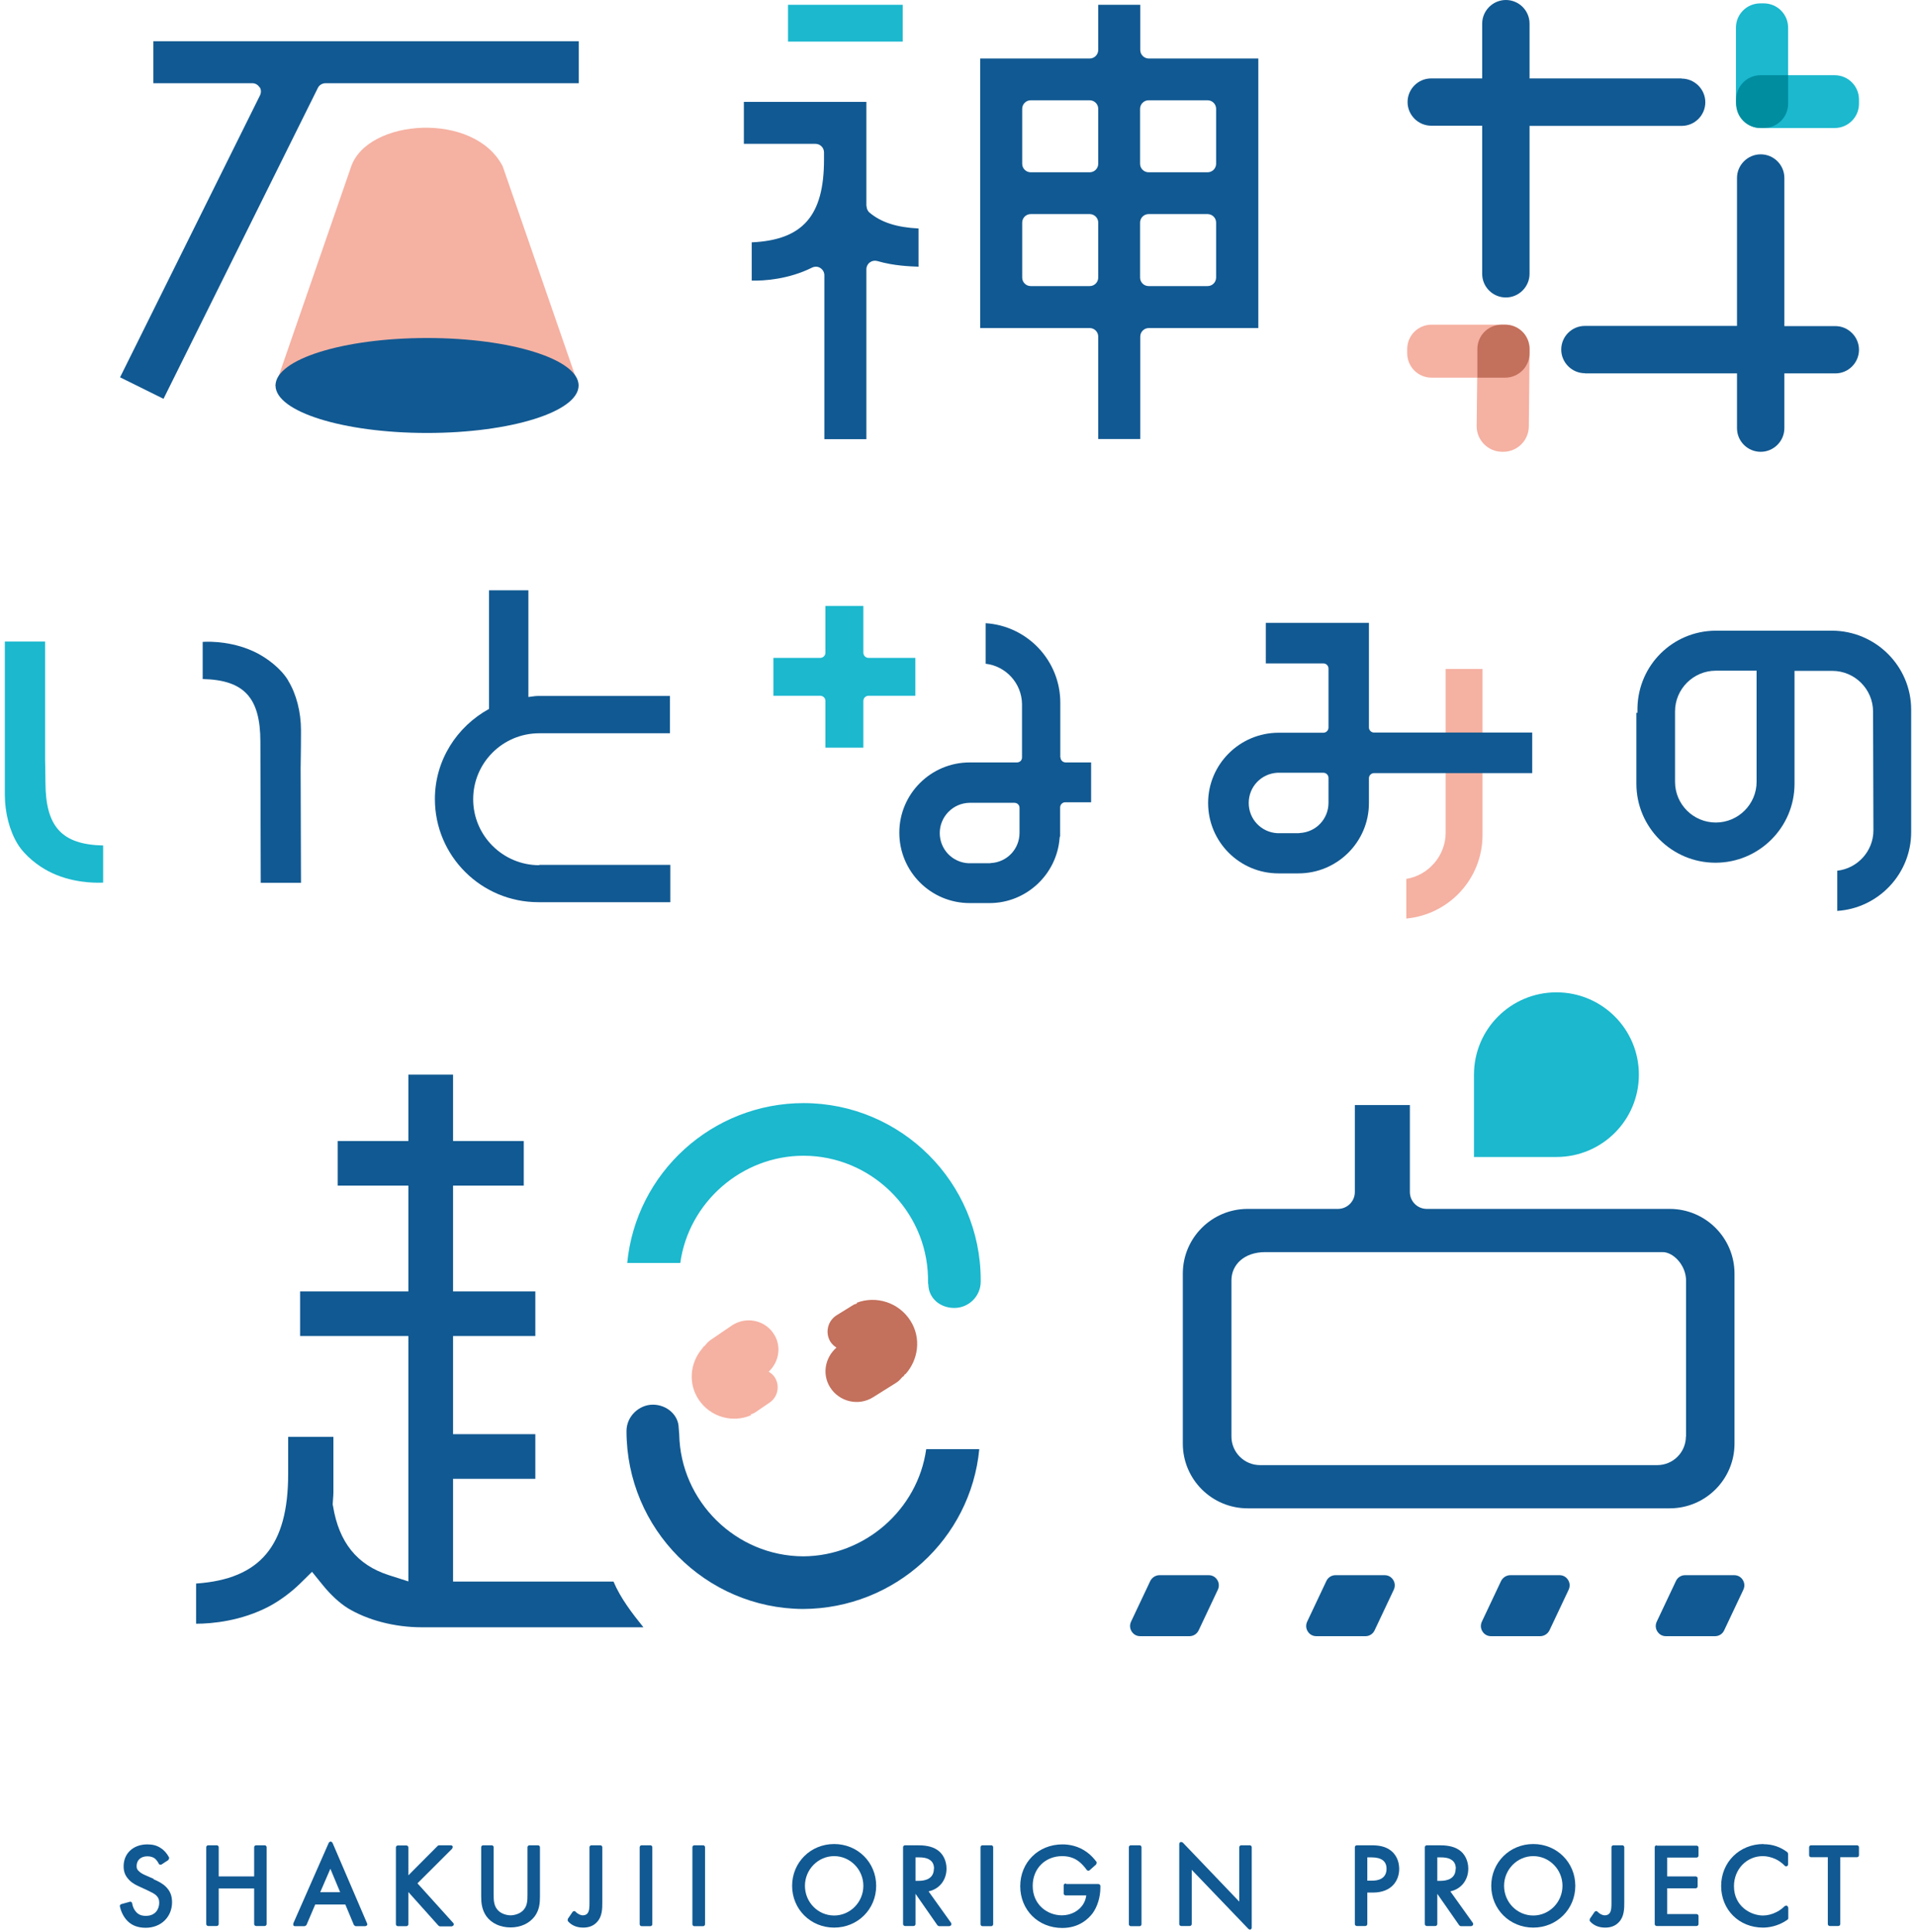 <svg width="350" height="353" viewBox="0 0 350 353" fill="none" xmlns="http://www.w3.org/2000/svg">
<path d="M256.895 160.591V167.802C264.767 167.055 270.817 160.493 270.817 152.503V122.197H264.084V152.113C264.084 156.303 260.961 159.909 256.895 160.558V160.591Z" fill="#F5B1A2"/>
<path d="M96.716 337.097C96.521 337.097 96.358 337.26 96.358 337.455V346.062C96.358 347.199 96.358 348.369 95.35 349.181C94.862 349.603 93.984 349.895 93.268 349.895C92.552 349.895 91.674 349.603 91.186 349.181C90.177 348.336 90.177 347.167 90.177 346.062V337.455C90.177 337.26 90.015 337.097 89.82 337.097H88.258C88.063 337.097 87.9 337.26 87.9 337.455V346.485C87.9 347.654 88.031 348.888 88.844 350.058C89.787 351.357 91.381 352.104 93.268 352.104C95.154 352.104 96.716 351.357 97.692 350.058C98.538 348.888 98.635 347.654 98.635 346.485V337.455C98.635 337.26 98.473 337.097 98.277 337.097H96.716Z" fill="#115992"/>
<path d="M181.067 337.097H179.473C179.275 337.097 179.115 337.257 179.115 337.455V351.519C179.115 351.717 179.275 351.877 179.473 351.877H181.067C181.265 351.877 181.425 351.717 181.425 351.519V337.455C181.425 337.257 181.265 337.097 181.067 337.097Z" fill="#115992"/>
<path d="M46.784 337.097C46.589 337.097 46.426 337.26 46.426 337.454V342.782H39.953V337.454C39.953 337.26 39.79 337.097 39.595 337.097H38.034C37.838 337.097 37.676 337.26 37.676 337.454V351.487C37.676 351.682 37.838 351.844 38.034 351.844H39.595C39.79 351.844 39.953 351.682 39.953 351.487V344.99H46.426V351.487C46.426 351.682 46.589 351.844 46.784 351.844H48.346C48.541 351.844 48.703 351.682 48.703 351.487V337.454C48.703 337.26 48.541 337.097 48.346 337.097H46.784Z" fill="#115992"/>
<path d="M108.038 337.097C107.843 337.097 107.681 337.26 107.681 337.454V347.589C107.681 348.368 107.681 349.18 107.258 349.603C107.063 349.798 106.77 349.895 106.477 349.895C106.022 349.895 105.534 349.635 105.143 349.245C105.078 349.148 104.981 349.115 104.883 349.115C104.818 349.115 104.655 349.18 104.59 349.278L103.745 350.512C103.745 350.512 103.647 350.837 103.745 350.967C104.428 351.747 105.371 352.136 106.542 352.136C107.583 352.136 108.429 351.811 109.047 351.129C110.023 350.122 110.023 348.628 110.023 347.556V337.454C110.023 337.26 109.86 337.097 109.665 337.097H108.104H108.038Z" fill="#115992"/>
<path d="M169.649 345.51C171.601 345.088 172.902 343.464 172.902 341.352C172.902 339.923 172.252 338.624 171.211 337.942C170.105 337.195 168.706 337.097 167.567 337.097H165.323C165.127 337.097 164.965 337.26 164.965 337.454V351.487C164.965 351.682 165.127 351.844 165.323 351.844H166.884C167.079 351.844 167.242 351.682 167.242 351.487V345.965L171.243 351.714C171.243 351.714 171.438 351.876 171.536 351.876H173.423C173.423 351.876 173.683 351.811 173.748 351.682C173.813 351.552 173.813 351.422 173.748 351.292L169.617 345.51H169.649ZM170.592 341.385C170.592 343.301 168.868 343.594 167.86 343.594H167.242V339.306H167.827C168.543 339.306 169.161 339.371 169.682 339.663C170.332 340.021 170.625 340.573 170.625 341.417L170.592 341.385Z" fill="#115992"/>
<path d="M280.087 336.87C275.793 336.87 272.41 340.216 272.41 344.503C272.41 348.791 275.793 352.136 280.087 352.136C284.381 352.136 287.764 348.791 287.764 344.503C287.764 340.216 284.381 336.87 280.087 336.87ZM280.087 349.928C277.127 349.928 274.752 347.491 274.752 344.503C274.752 341.515 277.16 339.079 280.087 339.079C283.015 339.079 285.422 341.515 285.422 344.503C285.422 347.491 283.015 349.928 280.087 349.928Z" fill="#115992"/>
<path d="M302.629 337.097C302.434 337.097 302.271 337.26 302.271 337.455V351.487C302.271 351.682 302.434 351.844 302.629 351.844H309.916C310.111 351.844 310.274 351.682 310.274 351.487V350.025C310.274 349.83 310.111 349.668 309.916 349.668H304.549V344.958H309.753C309.948 344.958 310.111 344.796 310.111 344.601V343.139C310.111 342.944 309.948 342.782 309.753 342.782H304.549V339.339H309.916C310.111 339.339 310.274 339.176 310.274 338.981V337.52C310.274 337.325 310.111 337.162 309.916 337.162H302.629V337.097Z" fill="#115992"/>
<path d="M28.079 343.237L26.746 342.652C26.225 342.424 25.77 342.23 25.379 341.84C25.054 341.547 24.956 341.32 24.956 340.898C24.956 339.793 25.737 339.111 26.941 339.111C27.624 339.111 28.047 339.339 28.275 339.501C28.535 339.728 28.828 340.086 28.99 340.443C29.023 340.541 29.12 340.606 29.218 340.638C29.316 340.67 29.446 340.638 29.511 340.606L30.747 339.793C30.747 339.793 30.975 339.469 30.877 339.306C30.519 338.624 29.999 338.007 29.381 337.617C28.665 337.13 27.884 336.935 26.908 336.935C24.371 336.935 22.582 338.559 22.582 340.93C22.582 342.002 22.907 342.749 23.655 343.496C24.273 344.114 24.956 344.406 25.509 344.666L26.908 345.315C27.657 345.673 28.145 345.9 28.502 346.225C28.893 346.582 29.088 347.004 29.088 347.589C29.088 348.694 28.437 349.993 26.648 349.993C25.9 349.993 25.347 349.798 24.892 349.311C24.501 348.888 24.241 348.336 24.143 347.719C24.143 347.622 24.078 347.524 23.981 347.459C23.883 347.394 23.785 347.362 23.688 347.427L22.159 347.849C21.964 347.914 21.866 348.076 21.899 348.271C22.029 348.888 22.419 350.058 23.297 350.935C24.143 351.779 25.249 352.169 26.616 352.169C29.413 352.169 31.43 350.188 31.43 347.492C31.43 346.322 31.072 345.445 30.324 344.698C29.706 344.081 28.958 343.691 28.047 343.302L28.079 343.237Z" fill="#115992"/>
<path d="M60.382 336.415C60.382 336.415 60.089 336.513 60.056 336.643L53.583 351.357C53.583 351.357 53.55 351.617 53.583 351.714C53.615 351.812 53.778 351.877 53.908 351.877H55.632C55.632 351.877 55.925 351.779 55.99 351.649L57.584 347.914H63.081L64.643 351.649C64.643 351.649 64.838 351.877 65.001 351.877H66.725C66.725 351.877 66.953 351.812 67.05 351.714C67.115 351.617 67.115 351.487 67.05 351.357L60.739 336.643C60.739 336.643 60.544 336.415 60.414 336.415H60.382ZM60.349 341.385L62.138 345.673H58.495L60.349 341.385Z" fill="#115992"/>
<path d="M76.289 344.016L82.6 337.715C82.6 337.715 82.73 337.455 82.697 337.325C82.665 337.195 82.502 337.097 82.34 337.097H80.225C80.225 337.097 80.03 337.13 79.965 337.195L74.597 342.587V337.487C74.597 337.292 74.435 337.13 74.24 337.13H72.678C72.483 337.13 72.32 337.292 72.32 337.487V351.519C72.32 351.714 72.483 351.877 72.678 351.877H74.24C74.435 351.877 74.597 351.714 74.597 351.519V345.64L80.095 351.779C80.095 351.779 80.258 351.909 80.388 351.909H82.535C82.535 351.909 82.827 351.812 82.86 351.682C82.925 351.552 82.892 351.389 82.795 351.292L76.256 344.049L76.289 344.016Z" fill="#115992"/>
<path d="M118.803 337.097H117.209C117.012 337.097 116.852 337.257 116.852 337.455V351.519C116.852 351.717 117.012 351.877 117.209 351.877H118.803C119.001 351.877 119.161 351.717 119.161 351.519V337.455C119.161 337.257 119.001 337.097 118.803 337.097Z" fill="#115992"/>
<path d="M128.434 337.097H126.84C126.643 337.097 126.482 337.257 126.482 337.455V351.519C126.482 351.717 126.643 351.877 126.84 351.877H128.434C128.632 351.877 128.792 351.717 128.792 351.519V337.455C128.792 337.257 128.632 337.097 128.434 337.097Z" fill="#115992"/>
<path d="M152.376 336.87C148.082 336.87 144.699 340.216 144.699 344.503C144.699 348.791 148.082 352.136 152.376 352.136C156.67 352.136 160.053 348.791 160.053 344.503C160.053 340.216 156.67 336.87 152.376 336.87ZM152.376 349.928C149.416 349.928 147.041 347.491 147.041 344.503C147.041 341.515 149.449 339.079 152.376 339.079C155.304 339.079 157.711 341.515 157.711 344.503C157.711 347.491 155.304 349.928 152.376 349.928Z" fill="#115992"/>
<path d="M194.664 344.081C194.469 344.081 194.306 344.243 194.306 344.438V345.9C194.306 346.095 194.469 346.257 194.664 346.257H198.438C198.34 346.907 198.145 347.394 197.95 347.719C197.202 349.051 195.673 349.895 193.981 349.895C191.379 349.895 188.646 348.011 188.646 344.503C188.646 341.353 190.923 339.079 194.046 339.079C195.673 339.079 196.649 339.696 197.234 340.183C197.657 340.541 198.112 341.028 198.503 341.58C198.568 341.677 198.665 341.71 198.763 341.742C198.861 341.742 198.958 341.742 199.056 341.645L200.227 340.606C200.227 340.606 200.389 340.281 200.292 340.118C199.836 339.501 199.218 338.851 198.6 338.397C197.006 337.195 195.25 336.935 194.079 336.935C189.687 336.935 186.369 340.216 186.369 344.568C186.369 348.921 189.655 352.202 194.046 352.202C197.137 352.202 198.828 350.512 199.576 349.538C200.455 348.336 201.008 346.582 201.008 344.861V344.536C201.008 344.341 200.845 344.179 200.65 344.179H194.794L194.664 344.081Z" fill="#115992"/>
<path d="M208.165 337.097H206.571C206.373 337.097 206.213 337.257 206.213 337.455V351.519C206.213 351.717 206.373 351.877 206.571 351.877H208.165C208.362 351.877 208.523 351.717 208.523 351.519V337.455C208.523 337.257 208.362 337.097 208.165 337.097Z" fill="#115992"/>
<path d="M226.738 337.097C226.543 337.097 226.381 337.26 226.381 337.455V347.394L216.069 336.61C216.069 336.61 215.808 336.448 215.646 336.513C215.516 336.578 215.418 336.708 215.418 336.87V351.487C215.418 351.682 215.581 351.844 215.776 351.844H217.337C217.532 351.844 217.695 351.682 217.695 351.487V341.58L228.04 352.364C228.04 352.364 228.202 352.494 228.3 352.494C228.332 352.494 228.397 352.494 228.43 352.494C228.56 352.429 228.658 352.299 228.658 352.136V337.455C228.658 337.26 228.495 337.097 228.3 337.097H226.738Z" fill="#115992"/>
<path d="M250.387 337.097H247.85C247.655 337.097 247.492 337.26 247.492 337.455V351.487C247.492 351.682 247.655 351.844 247.85 351.844H249.411C249.607 351.844 249.769 351.682 249.769 351.487V345.738H250.778C254.323 345.738 255.592 343.431 255.592 341.45C255.592 340.67 255.429 339.209 254.193 338.169C253.087 337.227 251.721 337.097 250.42 337.097H250.387ZM253.282 341.385C253.282 343.269 251.656 343.561 250.68 343.561H249.769V339.306H250.55C252.372 339.306 253.282 340.021 253.282 341.385Z" fill="#115992"/>
<path d="M264.962 345.51C266.913 345.088 268.215 343.464 268.215 341.353C268.215 339.923 267.564 338.624 266.523 337.942C265.417 337.195 264.018 337.097 262.88 337.097H260.635C260.44 337.097 260.277 337.26 260.277 337.455V351.487C260.277 351.682 260.44 351.844 260.635 351.844H262.197C262.392 351.844 262.554 351.682 262.554 351.487V345.965L266.556 351.714C266.556 351.714 266.751 351.877 266.848 351.877H268.735C268.735 351.877 268.995 351.812 269.06 351.682C269.125 351.552 269.125 351.422 269.06 351.292L264.929 345.51H264.962ZM265.905 341.385C265.905 343.301 264.181 343.594 263.172 343.594H262.554V339.306H263.14C263.856 339.306 264.474 339.371 264.994 339.663C265.645 340.021 265.938 340.573 265.938 341.418L265.905 341.385Z" fill="#115992"/>
<path d="M294.726 337.097C294.531 337.097 294.368 337.26 294.368 337.455V347.589C294.368 348.369 294.368 349.181 293.945 349.603C293.75 349.798 293.457 349.895 293.165 349.895C292.709 349.895 292.221 349.635 291.831 349.246C291.766 349.148 291.668 349.116 291.571 349.116C291.506 349.116 291.343 349.181 291.278 349.278L290.432 350.512C290.432 350.512 290.334 350.837 290.432 350.967C291.115 351.747 292.059 352.137 293.23 352.137C294.271 352.137 295.116 351.812 295.734 351.13C296.71 350.123 296.71 348.628 296.71 347.557V337.455C296.71 337.26 296.548 337.097 296.352 337.097H294.791H294.726Z" fill="#115992"/>
<path d="M322.148 336.87C317.757 336.87 314.406 340.183 314.406 344.536C314.406 348.888 317.692 352.136 322.051 352.136C322.962 352.136 324.751 351.941 326.507 350.707C326.605 350.642 326.67 350.545 326.67 350.415V348.498C326.67 348.498 326.572 348.206 326.442 348.141C326.312 348.076 326.149 348.141 326.019 348.206C325.857 348.368 325.304 348.921 324.491 349.31C323.742 349.7 322.864 349.928 322.051 349.928C319.839 349.928 316.748 348.271 316.748 344.568C316.748 341.482 319.058 339.079 322.018 339.079C322.766 339.079 323.58 339.274 324.295 339.598C324.881 339.858 325.531 340.313 326.019 340.833C326.117 340.963 326.28 340.963 326.41 340.93C326.54 340.865 326.637 340.735 326.637 340.573V338.656C326.637 338.656 326.572 338.429 326.507 338.364C325.206 337.39 323.775 336.902 322.148 336.902V336.87Z" fill="#115992"/>
<path d="M339.225 337.097H330.832C330.637 337.097 330.475 337.26 330.475 337.455V338.916C330.475 339.111 330.637 339.274 330.832 339.274H333.89V351.487C333.89 351.682 334.053 351.844 334.248 351.844H335.809C336.005 351.844 336.167 351.682 336.167 351.487V339.274H339.225C339.42 339.274 339.583 339.111 339.583 338.916V337.455C339.583 337.26 339.42 337.097 339.225 337.097Z" fill="#115992"/>
<path d="M47.435 15.916C47.728 16.371 47.728 16.923 47.5 17.41L21.932 68.927L29.869 72.857L58.072 16.046C58.333 15.526 58.886 15.202 59.471 15.202H105.728V7.536H28.015V15.202H46.101C46.622 15.202 47.142 15.494 47.403 15.949L47.435 15.916Z" fill="#115992"/>
<path d="M164.9 0.877H143.951V7.601H164.9V0.877Z" fill="#1BB8CE"/>
<path d="M158.265 37.647V18.612H135.885V26.278H148.962C149.808 26.278 150.523 26.96 150.523 27.837V29.169C150.523 39.368 146.685 43.851 137.316 44.273V51.257C139.528 51.322 144.05 51.029 148.344 48.886C148.832 48.658 149.385 48.658 149.84 48.95C150.295 49.243 150.588 49.73 150.588 50.282V80.231H158.265V49.178C158.265 48.691 158.493 48.236 158.883 47.944C159.274 47.651 159.762 47.554 160.25 47.684C163.34 48.593 166.365 48.658 167.796 48.723V41.739C163.86 41.544 160.965 40.635 158.851 38.849C158.493 38.556 158.298 38.102 158.298 37.647H158.265Z" fill="#115992"/>
<path d="M208.293 9.127V0.877H200.616V9.127C200.616 9.972 199.933 10.687 199.055 10.687H179.049V59.929H199.055C199.9 59.929 200.616 60.611 200.616 61.488V80.198H208.293V61.488C208.293 60.644 208.976 59.929 209.855 59.929H229.86V10.687H209.855C209.009 10.687 208.293 10.004 208.293 9.127ZM200.616 50.704C200.616 51.549 199.933 52.263 199.055 52.263H188.287C187.442 52.263 186.726 51.581 186.726 50.704V40.667C186.726 39.823 187.409 39.108 188.287 39.108H199.055C199.9 39.108 200.616 39.79 200.616 40.667V50.704ZM200.616 29.916C200.616 30.76 199.933 31.475 199.055 31.475H188.287C187.442 31.475 186.726 30.793 186.726 29.916V19.879C186.726 19.034 187.409 18.32 188.287 18.32H199.055C199.9 18.32 200.616 19.002 200.616 19.879V29.916ZM222.151 50.704C222.151 51.549 221.468 52.263 220.589 52.263H209.822C208.976 52.263 208.261 51.581 208.261 50.704V40.667C208.261 39.823 208.944 39.108 209.822 39.108H220.589C221.435 39.108 222.151 39.79 222.151 40.667V50.704ZM220.589 18.32C221.435 18.32 222.151 19.002 222.151 19.879V29.916C222.151 30.76 221.468 31.475 220.589 31.475H209.822C208.976 31.475 208.261 30.793 208.261 29.916V19.879C208.261 19.034 208.944 18.32 209.822 18.32H220.589Z" fill="#115992"/>
<path d="M82.763 288.927V270.152H97.791V261.999H82.763V244.069H97.791V235.916H82.763V216.59H95.677V208.437H82.763V196.321H74.598V208.437H61.683V216.59H74.598V235.916H54.82V244.069H74.598V288.894L70.954 287.725C65.229 285.873 61.911 281.748 60.838 275.154L60.773 274.83L60.838 273.823C60.87 273.433 60.903 273.011 60.903 272.621V262.486H52.64V269.243C52.64 282.365 47.566 288.472 35.822 289.284V296.625C38.815 296.625 44.117 296.105 49.127 293.474C50.981 292.5 53.128 290.941 54.82 289.284L56.999 287.14L58.918 289.511C60.415 291.363 61.976 292.792 63.505 293.767C67.148 295.975 72.06 297.275 77.07 297.275H117.537C115.488 294.741 113.341 291.948 112.072 288.927H82.73H82.763Z" fill="#115992"/>
<path d="M140.438 250.566C142.357 248.747 142.812 245.823 141.283 243.582C139.592 241.081 136.176 240.464 133.671 242.153L129.768 244.816C129.313 245.141 128.987 245.531 128.662 245.953L128.597 245.888C128.597 245.888 128.434 246.181 128.304 246.31C128.304 246.343 128.239 246.408 128.206 246.44C126.027 249.039 125.669 252.839 127.686 255.763C129.833 258.913 133.867 259.985 137.217 258.524L137.12 258.394C137.347 258.296 137.608 258.231 137.835 258.101L140.6 256.217C142.129 255.178 142.52 253.067 141.479 251.54C141.186 251.118 140.796 250.793 140.373 250.566H140.438Z" fill="#F5B1A2"/>
<path d="M146.747 284.314C134.451 284.282 124.302 274.277 124.074 261.999C124.074 261.999 124.009 261.187 123.977 260.83C123.944 258.491 121.797 256.607 119.26 256.607C116.722 256.607 114.445 258.751 114.445 261.415C114.445 279.345 128.921 293.831 146.682 293.929C163.468 293.864 177.325 281.131 178.887 264.728H169.193C167.664 275.739 158.003 284.249 146.747 284.314Z" fill="#115992"/>
<path d="M146.813 201.518C130.093 201.518 116.17 214.25 114.576 230.719H124.27C125.799 219.642 135.493 211.132 146.781 211.132C159.044 211.132 169.226 221.072 169.519 233.317C169.519 233.35 169.519 233.61 169.519 233.87C169.519 234.129 169.519 234.487 169.584 234.682C169.649 237.15 171.698 238.937 174.333 238.937C176.968 238.937 179.148 236.793 179.148 234.129V233.837C179.148 216.005 164.607 201.518 146.781 201.518H146.813Z" fill="#1BB8CE"/>
<path d="M165.389 251.053C167.764 248.422 168.317 244.459 166.333 241.308C164.218 237.93 160.054 236.631 156.476 237.995L156.574 238.125C156.313 238.222 156.053 238.255 155.825 238.417L152.833 240.269C151.174 241.308 150.686 243.484 151.694 245.109C151.987 245.563 152.377 245.921 152.8 246.18C150.718 247.999 150.133 251.02 151.629 253.424C153.288 256.087 156.834 256.932 159.501 255.243L163.698 252.612C164.186 252.32 164.543 251.897 164.901 251.475V251.54C165.096 251.41 165.161 251.248 165.259 251.118C165.259 251.085 165.324 251.02 165.357 250.988L165.389 251.053Z" fill="#C3705C"/>
<path d="M8.302 143.018C8.302 141.459 8.236 138.828 8.236 138.795V117.195H0.885V145.129C0.885 148.442 1.731 151.756 3.227 154.192C4.593 156.401 7.033 158.219 8.855 159.161C12.953 161.305 17.312 161.305 18.841 161.24V154.452C11.294 154.289 8.334 151.041 8.302 142.985V143.018Z" fill="#1BB8CE"/>
<path d="M52.64 124.308C51.306 122.099 48.866 120.313 47.012 119.339C42.881 117.195 38.522 117.162 37.025 117.26V124.048C44.605 124.211 47.565 127.459 47.565 135.515L47.63 161.273H54.982L54.917 140.322C54.917 139.347 54.982 137.398 54.982 133.403C54.982 130.09 54.136 126.777 52.64 124.341V124.308Z" fill="#115992"/>
<path d="M334.674 115.213H313.367C305.56 115.278 299.282 121.482 299.119 129.311V130.22H298.924V143.18C298.924 151.138 305.397 157.602 313.367 157.602C321.337 157.602 327.81 151.138 327.81 143.18V122.554H334.707C338.805 122.554 342.156 125.9 342.156 129.993L342.221 151.691C342.221 155.491 339.326 158.642 335.617 159.064V166.405C343.132 165.918 349.117 159.649 349.117 152.015V129.635C349.117 121.71 342.644 115.246 334.674 115.213ZM320.881 142.823C320.881 146.916 317.531 150.261 313.432 150.261C309.333 150.261 305.983 146.948 305.983 142.823V129.96C305.983 125.867 309.333 122.522 313.432 122.522H320.881V142.823Z" fill="#115992"/>
<path d="M193.688 138.373V128.369C193.688 120.671 187.67 114.337 180.058 113.849V121.255C183.734 121.678 186.629 124.796 186.694 128.596V138.373C186.694 138.633 186.597 138.86 186.434 139.023C186.271 139.185 186.011 139.283 185.783 139.283H178.497C178.497 139.283 178.432 139.283 178.399 139.283H177.131C170.039 139.283 164.281 145.032 164.281 152.113C164.281 159.227 170.039 164.976 177.131 164.976H180.774C187.442 164.976 193.038 159.779 193.558 153.12C193.558 152.99 193.591 152.86 193.656 152.763V147.501C193.656 146.981 194.079 146.559 194.599 146.559H199.316V139.283H194.664C194.144 139.283 193.721 138.86 193.721 138.341L193.688 138.373ZM186.239 152.146C186.239 155.101 183.962 157.505 181.002 157.667C180.936 157.667 180.839 157.7 180.774 157.7H177.131C177.131 157.7 176.968 157.7 176.903 157.7C173.943 157.538 171.666 155.134 171.666 152.178C171.666 149.222 174.04 146.721 177.098 146.656H185.295C185.816 146.656 186.239 147.046 186.239 147.566V152.178V152.146Z" fill="#115992"/>
<path d="M98.506 158.057C91.87 158.057 86.437 152.665 86.437 146.006C86.437 139.348 91.837 133.956 98.506 133.956H122.383V127.134H98.343C97.725 127.134 97.14 127.264 96.522 127.329V107.84H89.332V129.506C83.477 132.721 79.443 138.86 79.443 145.974C79.443 156.368 87.901 164.813 98.343 164.813H122.448V157.992H98.506V158.057Z" fill="#115992"/>
<path d="M157.711 119.241V110.698H150.782V119.241C150.782 119.761 150.359 120.183 149.839 120.183H141.283V127.102H149.839C150.359 127.102 150.782 127.524 150.782 128.044V136.587H157.711V128.044C157.711 127.524 158.134 127.102 158.654 127.102H167.209V120.183H158.654C158.134 120.183 157.711 119.761 157.711 119.241Z" fill="#1BB8CE"/>
<path d="M91.837 30.403L105.695 70.453H50.297L64.155 30.403C67.212 21.666 86.665 20.301 91.837 30.403Z" fill="#F5B1A2"/>
<path d="M78.013 79.094C93.302 79.094 105.696 75.211 105.696 70.421C105.696 65.631 93.302 61.748 78.013 61.748C62.724 61.748 50.33 65.631 50.33 70.421C50.33 75.211 62.724 79.094 78.013 79.094Z" fill="#115992"/>
<path d="M284.317 181.281C275.99 181.281 269.256 188.005 269.256 196.321V211.36H284.317C292.645 211.36 299.378 204.636 299.378 196.321C299.378 188.005 292.645 181.281 284.317 181.281Z" fill="#1BB8CE"/>
<path d="M251.007 133.826C250.487 133.826 250.064 133.403 250.064 132.884V113.784H231.229V121.19H241.736C242.257 121.19 242.68 121.612 242.68 122.132V132.916C242.68 133.436 242.257 133.858 241.736 133.858H233.571C226.48 133.858 220.689 139.607 220.689 146.688C220.689 153.802 226.447 159.551 233.539 159.551H237.182C244.274 159.551 250.064 153.802 250.064 146.721V142.173C250.064 141.654 250.487 141.231 251.007 141.231H279.894V133.826H251.007ZM242.68 146.656C242.68 149.612 240.403 152.015 237.442 152.178C237.377 152.178 237.28 152.21 237.215 152.21H233.571C233.571 152.21 233.409 152.21 233.344 152.21C230.383 152.048 228.106 149.644 228.106 146.688C228.106 143.733 230.383 141.329 233.344 141.166C233.409 141.166 233.474 141.166 233.571 141.166H241.736C242.257 141.166 242.68 141.589 242.68 142.108V146.721V146.656Z" fill="#115992"/>
<path d="M305.005 220.844H260.634C258.91 220.844 257.544 219.448 257.544 217.759V201.875H247.492V217.759C247.492 219.48 246.093 220.844 244.402 220.844H227.909C221.371 220.844 216.068 226.139 216.068 232.668V263.721C216.068 270.249 221.371 275.544 227.909 275.544H305.005C311.543 275.544 316.846 270.249 316.846 263.721V232.668C316.846 226.139 311.543 220.844 305.005 220.844ZM307.965 262.421C307.965 265.312 305.623 267.651 302.728 267.651H230.186C227.291 267.651 224.949 265.312 224.949 262.421V233.902C224.949 231.044 227.259 228.738 231.13 228.738H303.736C305.623 228.738 307.998 231.076 307.998 233.967V262.421H307.965Z" fill="#115992"/>
<path d="M220.785 287.757H211.807C211.091 287.757 210.441 288.18 210.116 288.829L206.602 296.268C206.342 296.852 206.375 297.502 206.732 298.054C207.09 298.606 207.643 298.899 208.294 298.899H217.272C217.988 298.899 218.638 298.509 218.964 297.827L222.477 290.388C222.737 289.804 222.705 289.154 222.347 288.602C221.989 288.05 221.436 287.757 220.785 287.757Z" fill="#115992"/>
<path d="M252.925 287.757H243.947C243.231 287.757 242.58 288.18 242.287 288.829L238.774 296.268C238.514 296.852 238.547 297.502 238.904 298.054C239.262 298.606 239.815 298.899 240.466 298.899H249.444C250.16 298.899 250.81 298.476 251.103 297.827L254.616 290.388C254.877 289.804 254.844 289.154 254.486 288.602C254.128 288.05 253.575 287.757 252.925 287.757Z" fill="#115992"/>
<path d="M284.869 287.757H275.891C275.175 287.757 274.525 288.18 274.2 288.829L270.686 296.268C270.426 296.852 270.459 297.502 270.816 298.054C271.174 298.606 271.727 298.899 272.378 298.899H281.356C282.072 298.899 282.722 298.476 283.048 297.827L286.561 290.388C286.821 289.804 286.789 289.154 286.431 288.602C286.073 288.05 285.52 287.757 284.869 287.757Z" fill="#115992"/>
<path d="M316.782 287.757H307.804C307.088 287.757 306.438 288.18 306.145 288.829L302.632 296.268C302.371 296.852 302.404 297.502 302.762 298.054C303.12 298.606 303.673 298.899 304.323 298.899H313.301C314.017 298.899 314.668 298.476 314.96 297.827L318.474 290.388C318.734 289.804 318.701 289.154 318.344 288.602C317.986 288.05 317.433 287.757 316.782 287.757Z" fill="#115992"/>
<path d="M335.161 13.74H326.639V5.067C326.639 2.599 324.654 0.617 322.182 0.617H321.564C319.092 0.617 317.107 2.599 317.107 5.067V18.515C317.107 19.197 317.27 19.814 317.53 20.366C318.116 22.12 319.742 23.387 321.694 23.387H335.129C337.601 23.387 339.586 21.406 339.586 18.937V18.19C339.586 15.721 337.601 13.74 335.129 13.74H335.161Z" fill="#1BB8CE"/>
<path d="M326.639 13.74H321.597C319.125 13.74 317.141 15.754 317.141 18.19V18.937C317.141 21.405 319.125 23.387 321.597 23.387H322.183C324.655 23.387 326.639 21.405 326.639 18.937V18.645V13.707V13.74Z" fill="#008DA0"/>
<path d="M274.95 59.312H261.515C259.043 59.312 257.059 61.293 257.059 63.762V64.541C257.059 67.01 259.043 68.991 261.515 68.991H269.843L269.745 77.859C269.745 80.457 271.86 82.536 274.429 82.536H274.592C277.195 82.536 279.276 80.425 279.276 77.859L279.407 64.574V63.762C279.407 61.293 277.422 59.312 274.95 59.312Z" fill="#F5B1A2"/>
<path d="M274.95 59.312H274.332C271.859 59.312 269.875 61.293 269.875 63.762V64.054V68.991H274.95C277.422 68.991 279.406 66.978 279.406 64.541V63.762C279.406 61.293 277.422 59.312 274.95 59.312Z" fill="#C3705C"/>
<path d="M307.186 14.325H279.406V4.32C279.406 1.916 277.454 0 275.08 0C272.705 0 270.753 1.949 270.753 4.32V14.325H261.45C259.042 14.325 257.123 16.273 257.123 18.645C257.123 21.016 259.075 22.965 261.45 22.965H270.753V50.022C270.753 52.426 272.705 54.342 275.08 54.342C277.454 54.342 279.406 52.393 279.406 50.022V22.997H307.186C309.594 22.997 311.513 21.048 311.513 18.677C311.513 16.306 309.561 14.357 307.186 14.357V14.325Z" fill="#115992"/>
<path d="M289.522 68.212H317.302V78.216C317.302 80.62 319.254 82.537 321.629 82.537C324.003 82.537 325.955 80.588 325.955 78.216V68.212H335.259C337.666 68.212 339.585 66.263 339.585 63.892C339.585 61.521 337.633 59.572 335.259 59.572H325.955V32.514C325.955 30.111 324.003 28.194 321.629 28.194C319.254 28.194 317.302 30.143 317.302 32.514V59.539H289.522C287.115 59.539 285.195 61.488 285.195 63.859C285.195 66.231 287.147 68.18 289.522 68.18V68.212Z" fill="#115992"/>
</svg>
